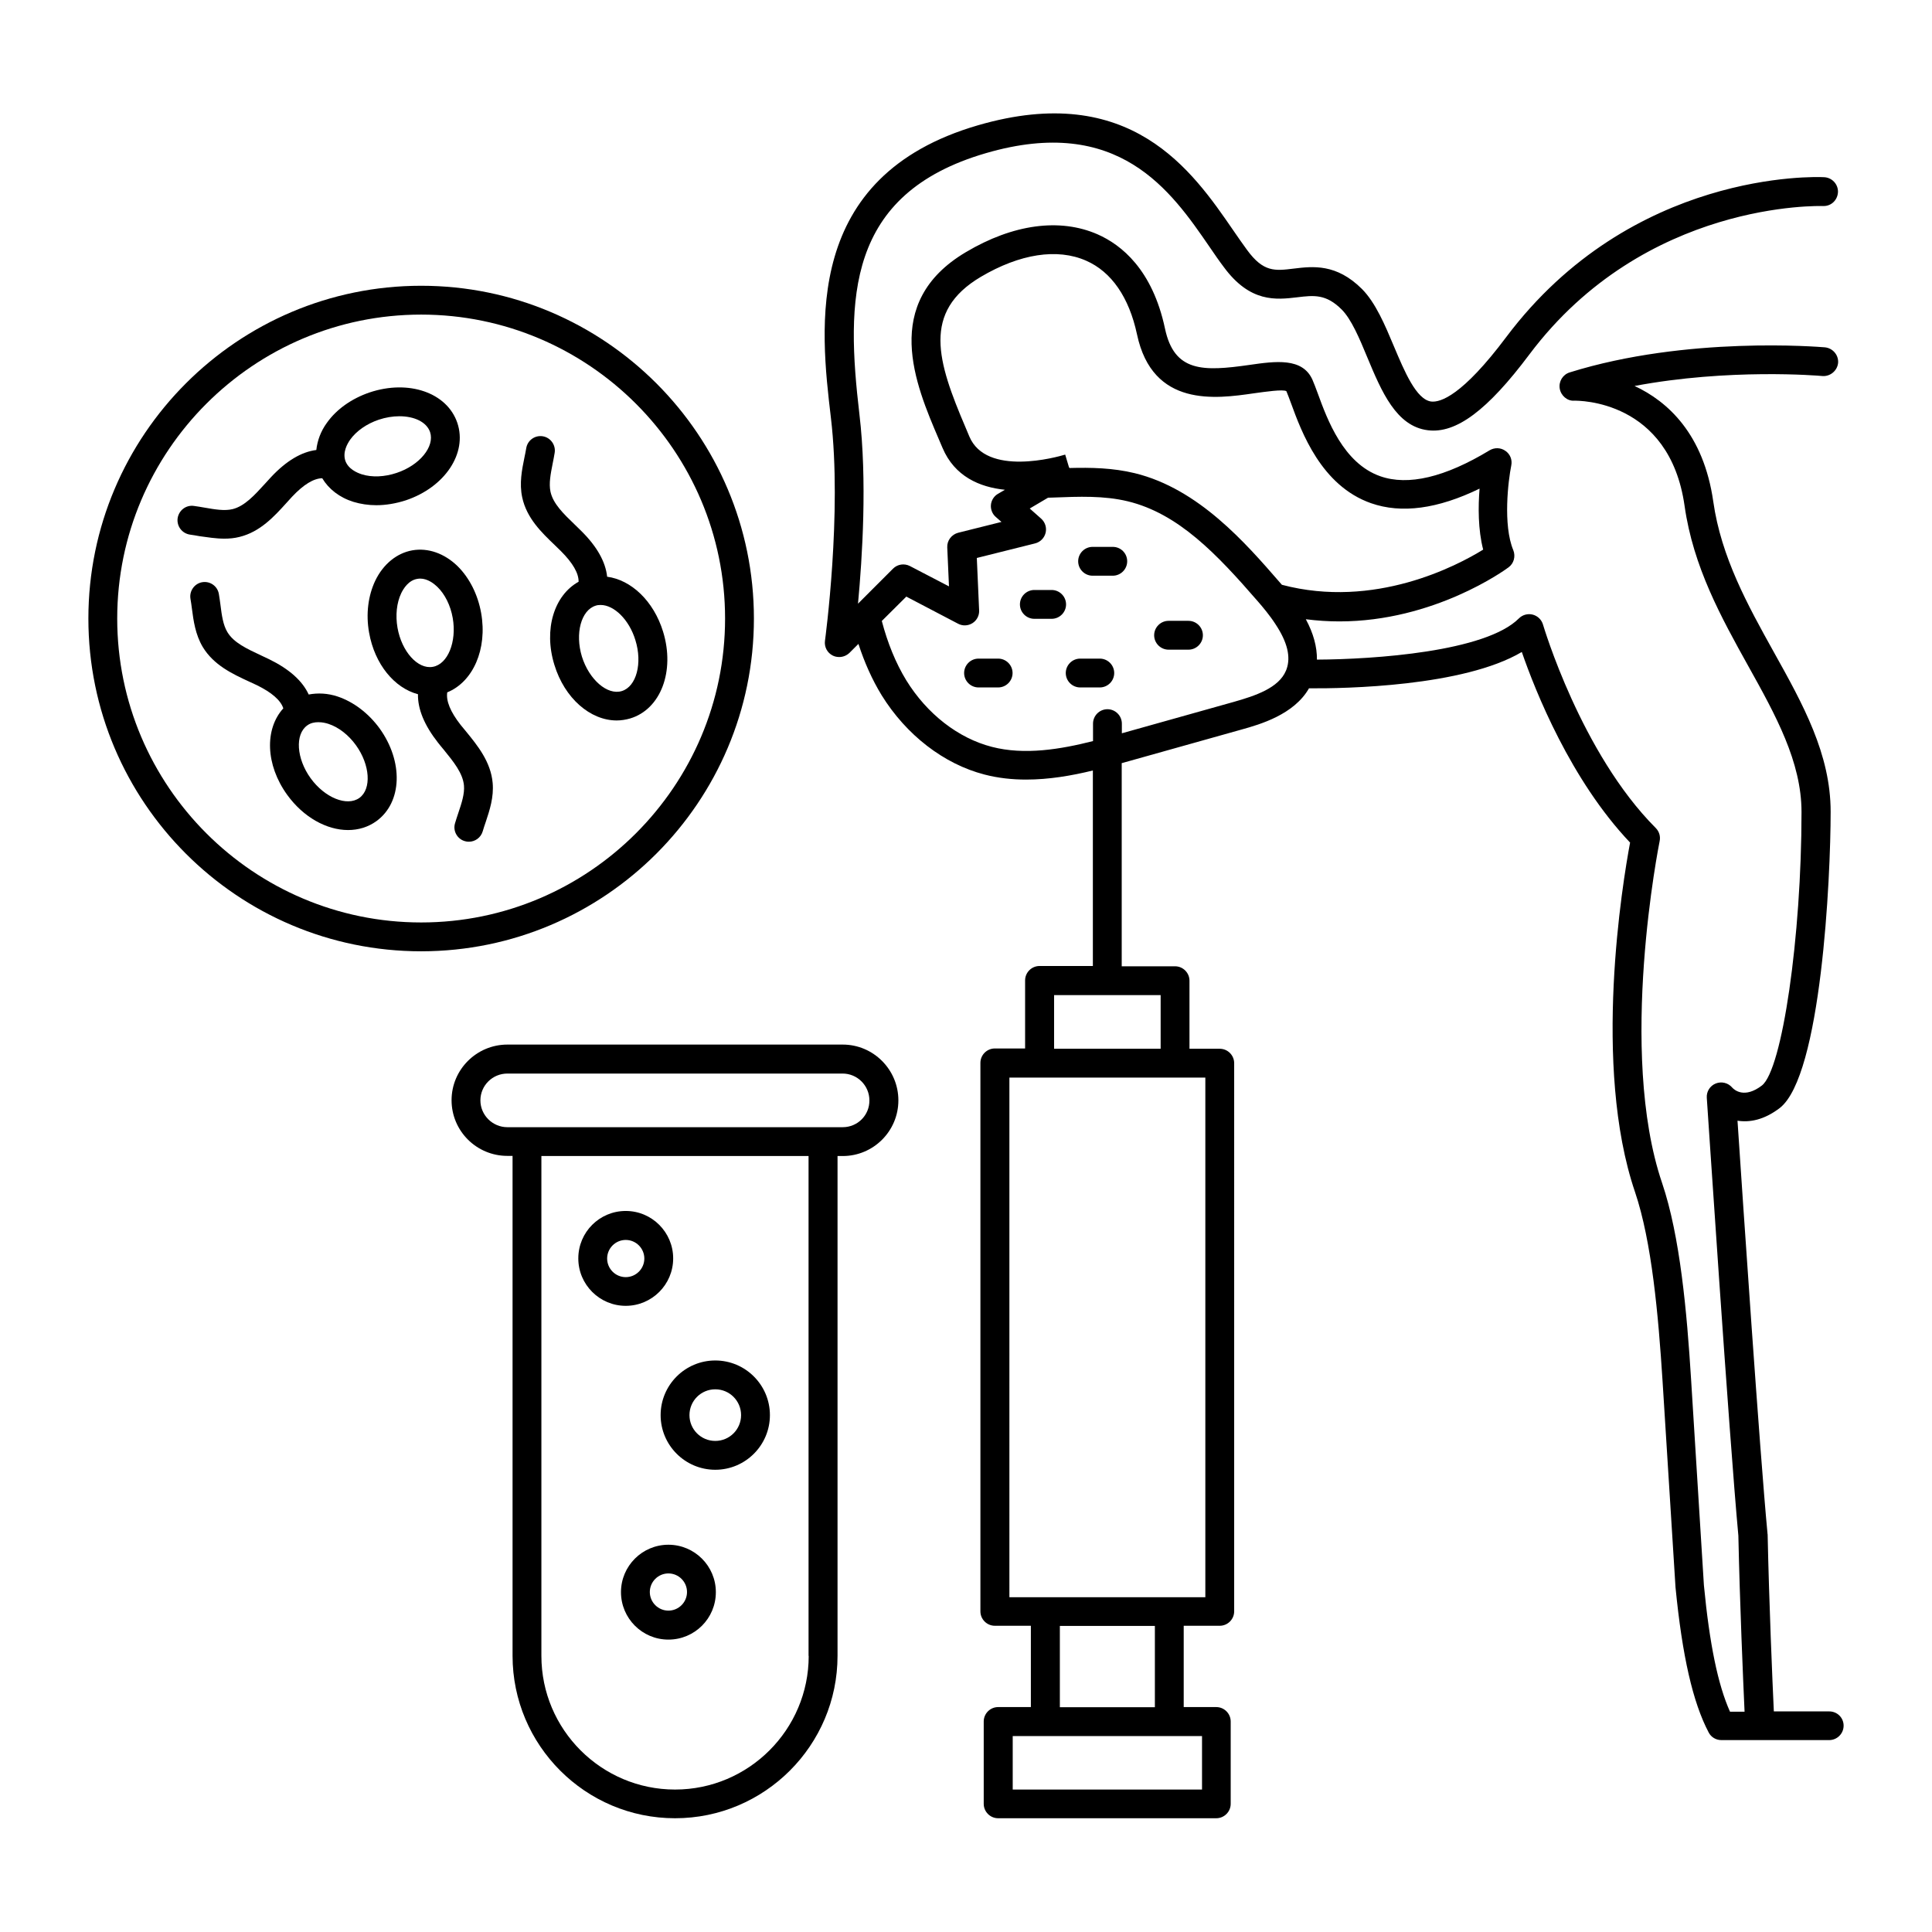 <?xml version="1.0" ?><svg id="Layer_1" style="enable-background:new 0 0 134 134;" version="1.1" viewBox="0 0 134 134" xml:space="preserve" xmlns="http://www.w3.org/2000/svg" xmlns:xlink="http://www.w3.org/1999/xlink"><g><path d="M126.87,118.7h-3.84c-0.1-2.13-0.33-7.51-0.43-12.28c0-0.01-0.01-0.02-0.01-0.04c0-0.01,0-0.02,0-0.03   c-0.54-5.7-1.71-23.05-2.08-28.62c0.83,0.13,1.83-0.04,2.93-0.88c2.88-2.23,3.53-15.93,3.53-20.55c0-4-1.92-7.45-3.95-11.09   c-1.79-3.22-3.64-6.55-4.19-10.42c-0.67-4.69-3.16-6.95-5.46-8.02c6.54-1.23,12.71-0.72,13.02-0.69c0.56,0.05,1.07-0.39,1.1-0.95   c0.02-0.53-0.39-0.99-0.92-1.04c-0.39-0.03-9.57-0.8-17.7,1.74c-0.48,0.15-0.77,0.63-0.69,1.12c0.08,0.49,0.53,0.88,1.01,0.84   c0.26,0,6.6-0.08,7.65,7.3c0.6,4.23,2.54,7.73,4.42,11.11c1.9,3.41,3.69,6.64,3.69,10.12c0,8.66-1.34,17.88-2.75,18.97   c-1.19,0.91-1.89,0.33-2.06,0.14c-0.28-0.33-0.74-0.44-1.14-0.28c-0.4,0.16-0.65,0.56-0.62,0.99c0.02,0.23,1.55,23.49,2.19,30.37   c0.1,4.72,0.33,10.02,0.43,12.21h-1.01c-0.84-1.87-1.42-4.7-1.81-8.77l-0.89-14.29c-0.29-4.66-0.76-9.92-2.01-13.61   c-3.1-9.12-0.2-23.56-0.17-23.71c0.07-0.33-0.03-0.67-0.27-0.91c-5.19-5.2-7.79-14.02-7.82-14.11c-0.1-0.34-0.37-0.6-0.71-0.69   c-0.34-0.09-0.71,0.01-0.96,0.26c-2.31,2.32-10.06,2.84-14.01,2.86c0.01-0.88-0.24-1.82-0.77-2.8c0.79,0.1,1.57,0.15,2.33,0.15   c6.56,0,11.48-3.56,11.73-3.75c0.37-0.27,0.5-0.76,0.33-1.19c-0.73-1.75-0.35-4.84-0.14-5.88c0.08-0.39-0.08-0.79-0.41-1.01   c-0.32-0.23-0.75-0.24-1.09-0.04c-3.1,1.88-5.66,2.48-7.59,1.8c-2.56-0.9-3.67-3.93-4.33-5.74c-0.14-0.38-0.26-0.7-0.37-0.95   c-0.69-1.55-2.56-1.29-4.37-1.03c-3.22,0.46-5.22,0.51-5.86-2.53c-0.87-4.08-3.02-5.8-4.68-6.53c-2.61-1.14-5.85-0.71-9.13,1.24   c-5.92,3.51-3.49,9.2-1.88,12.96l0.26,0.61c0.84,1.99,2.58,2.73,4.33,2.91l-0.48,0.28c-0.28,0.16-0.46,0.45-0.49,0.76   s0.09,0.63,0.33,0.84l0.4,0.35l-3,0.75c-0.46,0.12-0.78,0.54-0.76,1.01l0.12,2.71l-2.71-1.41c-0.39-0.2-0.86-0.13-1.17,0.18   l-2.43,2.43c0.3-3.21,0.64-8.57,0.1-13.12c-0.93-7.94-0.96-15.3,8.78-18.13c9.2-2.68,12.84,2.63,15.5,6.5   c0.34,0.5,0.67,0.98,0.99,1.4c1.83,2.49,3.64,2.27,5.09,2.1c1.16-0.14,2-0.24,3.09,0.85c0.67,0.67,1.24,2.02,1.78,3.33   c0.98,2.35,2,4.77,4.19,5.04c1.96,0.25,4.14-1.38,7.04-5.25c8.04-10.72,20.23-10.3,20.39-10.3h0.03c0.54,0,0.97-0.43,0.99-0.98   c0.01-0.54-0.42-1-0.97-1.02c-0.55-0.03-13.34-0.5-22.04,11.09c-3.05,4.07-4.57,4.54-5.2,4.47c-1.04-0.13-1.86-2.1-2.59-3.83   c-0.62-1.48-1.27-3.02-2.21-3.97c-1.78-1.78-3.42-1.58-4.74-1.42c-1.31,0.16-2.1,0.26-3.24-1.3c-0.3-0.41-0.62-0.87-0.95-1.35   c-2.84-4.13-7.12-10.37-17.71-7.29c-12.17,3.54-10.94,14.02-10.2,20.28c0.79,6.63-0.4,15.38-0.41,15.47   c-0.06,0.43,0.16,0.84,0.54,1.03c0.14,0.07,0.29,0.1,0.45,0.1c0.26,0,0.51-0.1,0.71-0.29l0.62-0.62c0.42,1.29,0.95,2.48,1.61,3.56   c1.71,2.76,4.31,4.77,7.13,5.5c0.96,0.25,1.93,0.35,2.89,0.35c1.59,0,3.16-0.27,4.63-0.63v13.56h-3.7c-0.55,0-1,0.45-1,1v4.72h-2.1   c-0.55,0-1,0.45-1,1v38.04c0,0.55,0.45,1,1,1h2.5v5.64h-2.27c-0.55,0-1,0.45-1,1v5.71c0,0.55,0.45,1,1,1h15.13c0.55,0,1-0.45,1-1   v-5.71c0-0.55-0.45-1-1-1H82.1v-5.64h2.5c0.55,0,1-0.45,1-1V73.74c0-0.55-0.45-1-1-1h-2.1v-4.72c0-0.55-0.45-1-1-1h-3.7V52.93   c0.18-0.05,0.37-0.1,0.54-0.15l7.77-2.18c1.3-0.36,3.64-1.04,4.68-2.86c2.49,0.02,10.71-0.12,14.76-2.52   c0.94,2.72,3.39,8.88,7.51,13.22c-0.52,2.77-2.63,15.49,0.34,24.23c1.17,3.46,1.62,8.56,1.91,13.09l0.9,14.33   c0.47,4.78,1.2,7.98,2.3,10.07c0.17,0.33,0.51,0.53,0.88,0.53h7.48c0.55,0,1-0.45,1-1S127.43,118.7,126.87,118.7z M83.37,124.12   H70.24v-3.71h2.27h8.59h2.27V124.12z M80.1,118.41h-6.59v-5.64h6.59V118.41z M83.6,110.78h-2.5h-8.59h-2.5V74.74h2.1h9.39h2.1   V110.78z M80.5,72.74h-7.39v-3.72h7.39V72.74z M67.23,30.27l-0.26-0.62c-1.96-4.59-3.04-8.02,1.06-10.45c2.71-1.6,5.3-2,7.3-1.12   c1.76,0.77,2.98,2.54,3.53,5.11c1.08,5.09,5.48,4.47,8.1,4.09c0.8-0.11,2.02-0.29,2.26-0.15c0.09,0.22,0.2,0.5,0.32,0.83   c0.73,2,2.1,5.73,5.55,6.94c2.11,0.74,4.63,0.4,7.53-1.01c-0.1,1.24-0.11,2.84,0.25,4.23c-1.81,1.12-7.53,4.14-13.96,2.44   c-0.05-0.05-0.1-0.11-0.14-0.16c-2.38-2.74-5.64-6.5-10.06-7.58c-1.52-0.37-3.04-0.4-4.53-0.36l-0.04-0.06l-0.26-0.87   C73.32,31.7,68.41,33.08,67.23,30.27z M85.58,48.68l-7.77,2.18c0,0,0,0,0,0v-0.67c0-0.55-0.45-1-1-1s-1,0.45-1,1v1.21   c-2.25,0.57-4.75,0.99-7.02,0.4c-2.33-0.6-4.49-2.28-5.93-4.61c-0.74-1.21-1.3-2.6-1.7-4.12l1.7-1.69l3.59,1.88   c0.32,0.17,0.7,0.15,1-0.04c0.3-0.19,0.48-0.53,0.46-0.89l-0.16-3.63l4.04-1.01c0.36-0.09,0.64-0.37,0.73-0.73   s-0.03-0.74-0.31-0.99l-0.79-0.7l1.27-0.75l0.34-0.01c1.82-0.07,3.53-0.14,5.19,0.26c3.51,0.85,6.17,3.65,9.03,6.95   c0.33,0.38,0.82,0.96,1.22,1.58c0.82,1.24,1.07,2.26,0.76,3.12c0,0-0.04,0.1-0.04,0.1C88.69,47.72,87.06,48.26,85.58,48.68z"/><path d="M77.18,37.93h-1.4c-0.55,0-1,0.45-1,1s0.45,1,1,1h1.4c0.55,0,1-0.45,1-1S77.74,37.93,77.18,37.93z"/><path d="M82.43,43.06h-1.38c-0.55,0-1,0.45-1,1s0.45,1,1,1h1.38c0.55,0,1-0.45,1-1S82.98,43.06,82.43,43.06z"/><path d="M72.94,40.92h-1.2c-0.55,0-1,0.45-1,1s0.45,1,1,1h1.2c0.55,0,1-0.45,1-1S73.49,40.92,72.94,40.92z"/><path d="M76.28,45.68h-1.36c-0.55,0-1,0.45-1,1s0.45,1,1,1h1.36c0.55,0,1-0.45,1-1S76.83,45.68,76.28,45.68z"/><path d="M69.23,45.68h-1.36c-0.55,0-1,0.45-1,1s0.45,1,1,1h1.36c0.55,0,1-0.45,1-1S69.78,45.68,69.23,45.68z"/><path d="M52.29,42.9c0-12.73-10.35-23.08-23.08-23.08S6.13,30.17,6.13,42.9s10.35,23.08,23.08,23.08S52.29,55.62,52.29,42.9z    M29.21,63.98c-11.62,0-21.08-9.46-21.08-21.08s9.46-21.08,21.08-21.08s21.08,9.46,21.08,21.08S40.83,63.98,29.21,63.98z"/><path d="M31.95,50.28c-0.72-0.92-1.02-1.67-0.93-2.26c1.78-0.72,2.8-2.99,2.35-5.51c-0.23-1.28-0.81-2.43-1.64-3.25   c-0.91-0.88-2.04-1.28-3.13-1.09c-1.08,0.19-2.02,0.96-2.57,2.1c-0.5,1.05-0.66,2.33-0.43,3.61c0.39,2.2,1.76,3.84,3.39,4.27   c-0.02,1.03,0.44,2.15,1.39,3.36c0.13,0.16,0.26,0.33,0.4,0.49c0.68,0.84,1.32,1.62,1.4,2.48c0.05,0.58-0.16,1.22-0.39,1.9   c-0.08,0.24-0.16,0.48-0.23,0.72c-0.16,0.53,0.15,1.09,0.68,1.24c0.09,0.03,0.19,0.04,0.28,0.04c0.43,0,0.83-0.28,0.96-0.72   c0.06-0.22,0.14-0.44,0.21-0.65c0.27-0.81,0.57-1.72,0.48-2.71c-0.13-1.46-1.04-2.58-1.84-3.56C32.2,50.59,32.07,50.43,31.95,50.28   z M27.57,43.54c-0.15-0.86-0.06-1.73,0.26-2.4c0.16-0.33,0.51-0.89,1.11-0.99h0c0.07-0.01,0.13-0.02,0.2-0.02   c0.52,0,0.96,0.35,1.19,0.57c0.53,0.51,0.92,1.3,1.07,2.16c0.29,1.65-0.34,3.21-1.38,3.39C28.98,46.44,27.86,45.19,27.57,43.54z"/><path d="M45.99,43.81c-0.66-2.14-2.22-3.59-3.88-3.81c-0.11-1.03-0.7-2.09-1.79-3.17c-0.15-0.15-0.3-0.29-0.45-0.44   c-0.78-0.75-1.51-1.45-1.69-2.29c-0.12-0.57,0.01-1.23,0.15-1.94c0.05-0.25,0.1-0.5,0.14-0.75c0.09-0.54-0.28-1.06-0.82-1.15   c-0.55-0.09-1.06,0.28-1.15,0.82c-0.04,0.22-0.08,0.45-0.13,0.67c-0.17,0.83-0.36,1.78-0.15,2.75c0.31,1.44,1.34,2.43,2.26,3.31   c0.14,0.14,0.29,0.28,0.43,0.42c0.82,0.82,1.23,1.53,1.22,2.12c-1.69,0.93-2.44,3.3-1.68,5.76c0.71,2.33,2.5,3.86,4.32,3.86   c0.31,0,0.63-0.05,0.94-0.14C45.83,49.19,46.83,46.54,45.99,43.81z M43.13,47.93c-1,0.31-2.27-0.79-2.77-2.39   c-0.49-1.61-0.05-3.22,0.95-3.53c0.11-0.04,0.23-0.05,0.35-0.05c0.93,0,1.98,1.02,2.41,2.44C44.57,46,44.14,47.62,43.13,47.93z"/><path d="M23.42,48.31c-0.69-0.23-1.37-0.26-2.01-0.14c-0.43-0.94-1.34-1.76-2.73-2.44c-0.19-0.09-0.38-0.18-0.57-0.27   c-0.98-0.46-1.9-0.88-2.34-1.62c-0.3-0.5-0.39-1.17-0.48-1.89c-0.03-0.25-0.07-0.5-0.11-0.75c-0.09-0.54-0.6-0.91-1.15-0.82   c-0.54,0.09-0.91,0.61-0.82,1.15c0.04,0.22,0.07,0.45,0.1,0.68c0.11,0.84,0.24,1.8,0.75,2.66c0.76,1.26,2.06,1.87,3.21,2.4   c0.18,0.08,0.36,0.17,0.54,0.25c1.04,0.51,1.66,1.05,1.84,1.61c-1.3,1.43-1.24,3.91,0.27,6c1.13,1.56,2.74,2.44,4.22,2.44   c0.71,0,1.39-0.2,1.97-0.62c0,0,0,0,0,0c1.79-1.3,1.88-4.13,0.21-6.44C25.55,49.46,24.52,48.68,23.42,48.31z M24.93,55.34   c-0.86,0.62-2.41-0.01-3.39-1.37c-0.98-1.36-1.09-3.03-0.24-3.65c0.24-0.18,0.52-0.23,0.78-0.23c0.28,0,0.53,0.06,0.71,0.12   c0.7,0.23,1.39,0.77,1.9,1.48C25.67,53.05,25.78,54.72,24.93,55.34z"/><path d="M15.56,37.36c0.34,0,0.7-0.03,1.05-0.12c1.43-0.35,2.4-1.41,3.25-2.35l0.4-0.44c0.8-0.85,1.5-1.27,2.09-1.28   c0.45,0.75,1.2,1.34,2.17,1.64c0.5,0.15,1.03,0.23,1.58,0.23c0.67,0,1.37-0.12,2.05-0.34c2.71-0.91,4.28-3.27,3.57-5.37   c0,0,0,0,0,0c-0.71-2.1-3.38-3.02-6.09-2.11c-1.23,0.42-2.29,1.16-2.96,2.11c-0.43,0.59-0.66,1.24-0.73,1.88   c-1.03,0.13-2.08,0.75-3.14,1.88c-0.14,0.15-0.28,0.31-0.42,0.46c-0.73,0.8-1.41,1.55-2.24,1.76c-0.57,0.14-1.24,0.02-1.94-0.1   c-0.25-0.04-0.5-0.09-0.75-0.12c-0.55-0.08-1.05,0.31-1.13,0.86c-0.07,0.55,0.31,1.05,0.86,1.13c0.22,0.03,0.45,0.07,0.67,0.11   C14.38,37.26,14.96,37.36,15.56,37.36z M24.29,30.49c0.43-0.6,1.15-1.1,1.98-1.38c0.48-0.16,0.97-0.24,1.43-0.24   c1.04,0,1.89,0.4,2.13,1.1c0.33,1-0.72,2.3-2.32,2.83c-0.83,0.28-1.71,0.32-2.41,0.1c-0.34-0.11-0.95-0.37-1.15-0.95   C23.76,31.36,24.08,30.79,24.29,30.49z"/><path d="M58.45,72.45H35.19c-2.13,0-3.87,1.73-3.87,3.86s1.73,3.86,3.87,3.86h0.36v34.67c0,6.21,5.05,11.27,11.27,11.27   c6.21,0,11.27-5.05,11.27-11.27V80.18h0.36c2.13,0,3.86-1.73,3.86-3.86S60.58,72.45,58.45,72.45z M56.09,114.85   c0,5.11-4.16,9.27-9.27,9.27s-9.27-4.16-9.27-9.27V80.18h18.53V114.85z M58.45,78.18h-1.36H36.55h-1.36   c-1.03,0-1.87-0.84-1.87-1.86c0-1.03,0.84-1.86,1.87-1.86h23.25c1.03,0,1.86,0.84,1.86,1.86C60.31,77.35,59.48,78.18,58.45,78.18z"/><path d="M46.36,107.14c-1.81,0-3.29,1.47-3.29,3.29c0,1.81,1.47,3.29,3.29,3.29s3.29-1.47,3.29-3.29   C49.65,108.61,48.17,107.14,46.36,107.14z M46.36,111.71c-0.71,0-1.29-0.58-1.29-1.29s0.58-1.29,1.29-1.29s1.29,0.58,1.29,1.29   S47.07,111.71,46.36,111.71z"/><path d="M49.61,101.94c2.09,0,3.79-1.7,3.79-3.79c0-2.09-1.7-3.79-3.79-3.79s-3.79,1.7-3.79,3.79   C45.82,100.24,47.52,101.94,49.61,101.94z M49.61,96.36c0.99,0,1.79,0.8,1.79,1.79s-0.8,1.79-1.79,1.79s-1.79-0.8-1.79-1.79   S48.62,96.36,49.61,96.36z"/><path d="M43.4,90.57c1.81,0,3.29-1.47,3.29-3.29c0-1.81-1.47-3.29-3.29-3.29s-3.29,1.47-3.29,3.29   C40.11,89.1,41.59,90.57,43.4,90.57z M43.4,86c0.71,0,1.29,0.58,1.29,1.29s-0.58,1.29-1.29,1.29s-1.29-0.58-1.29-1.29   S42.69,86,43.4,86z"/></g></svg>